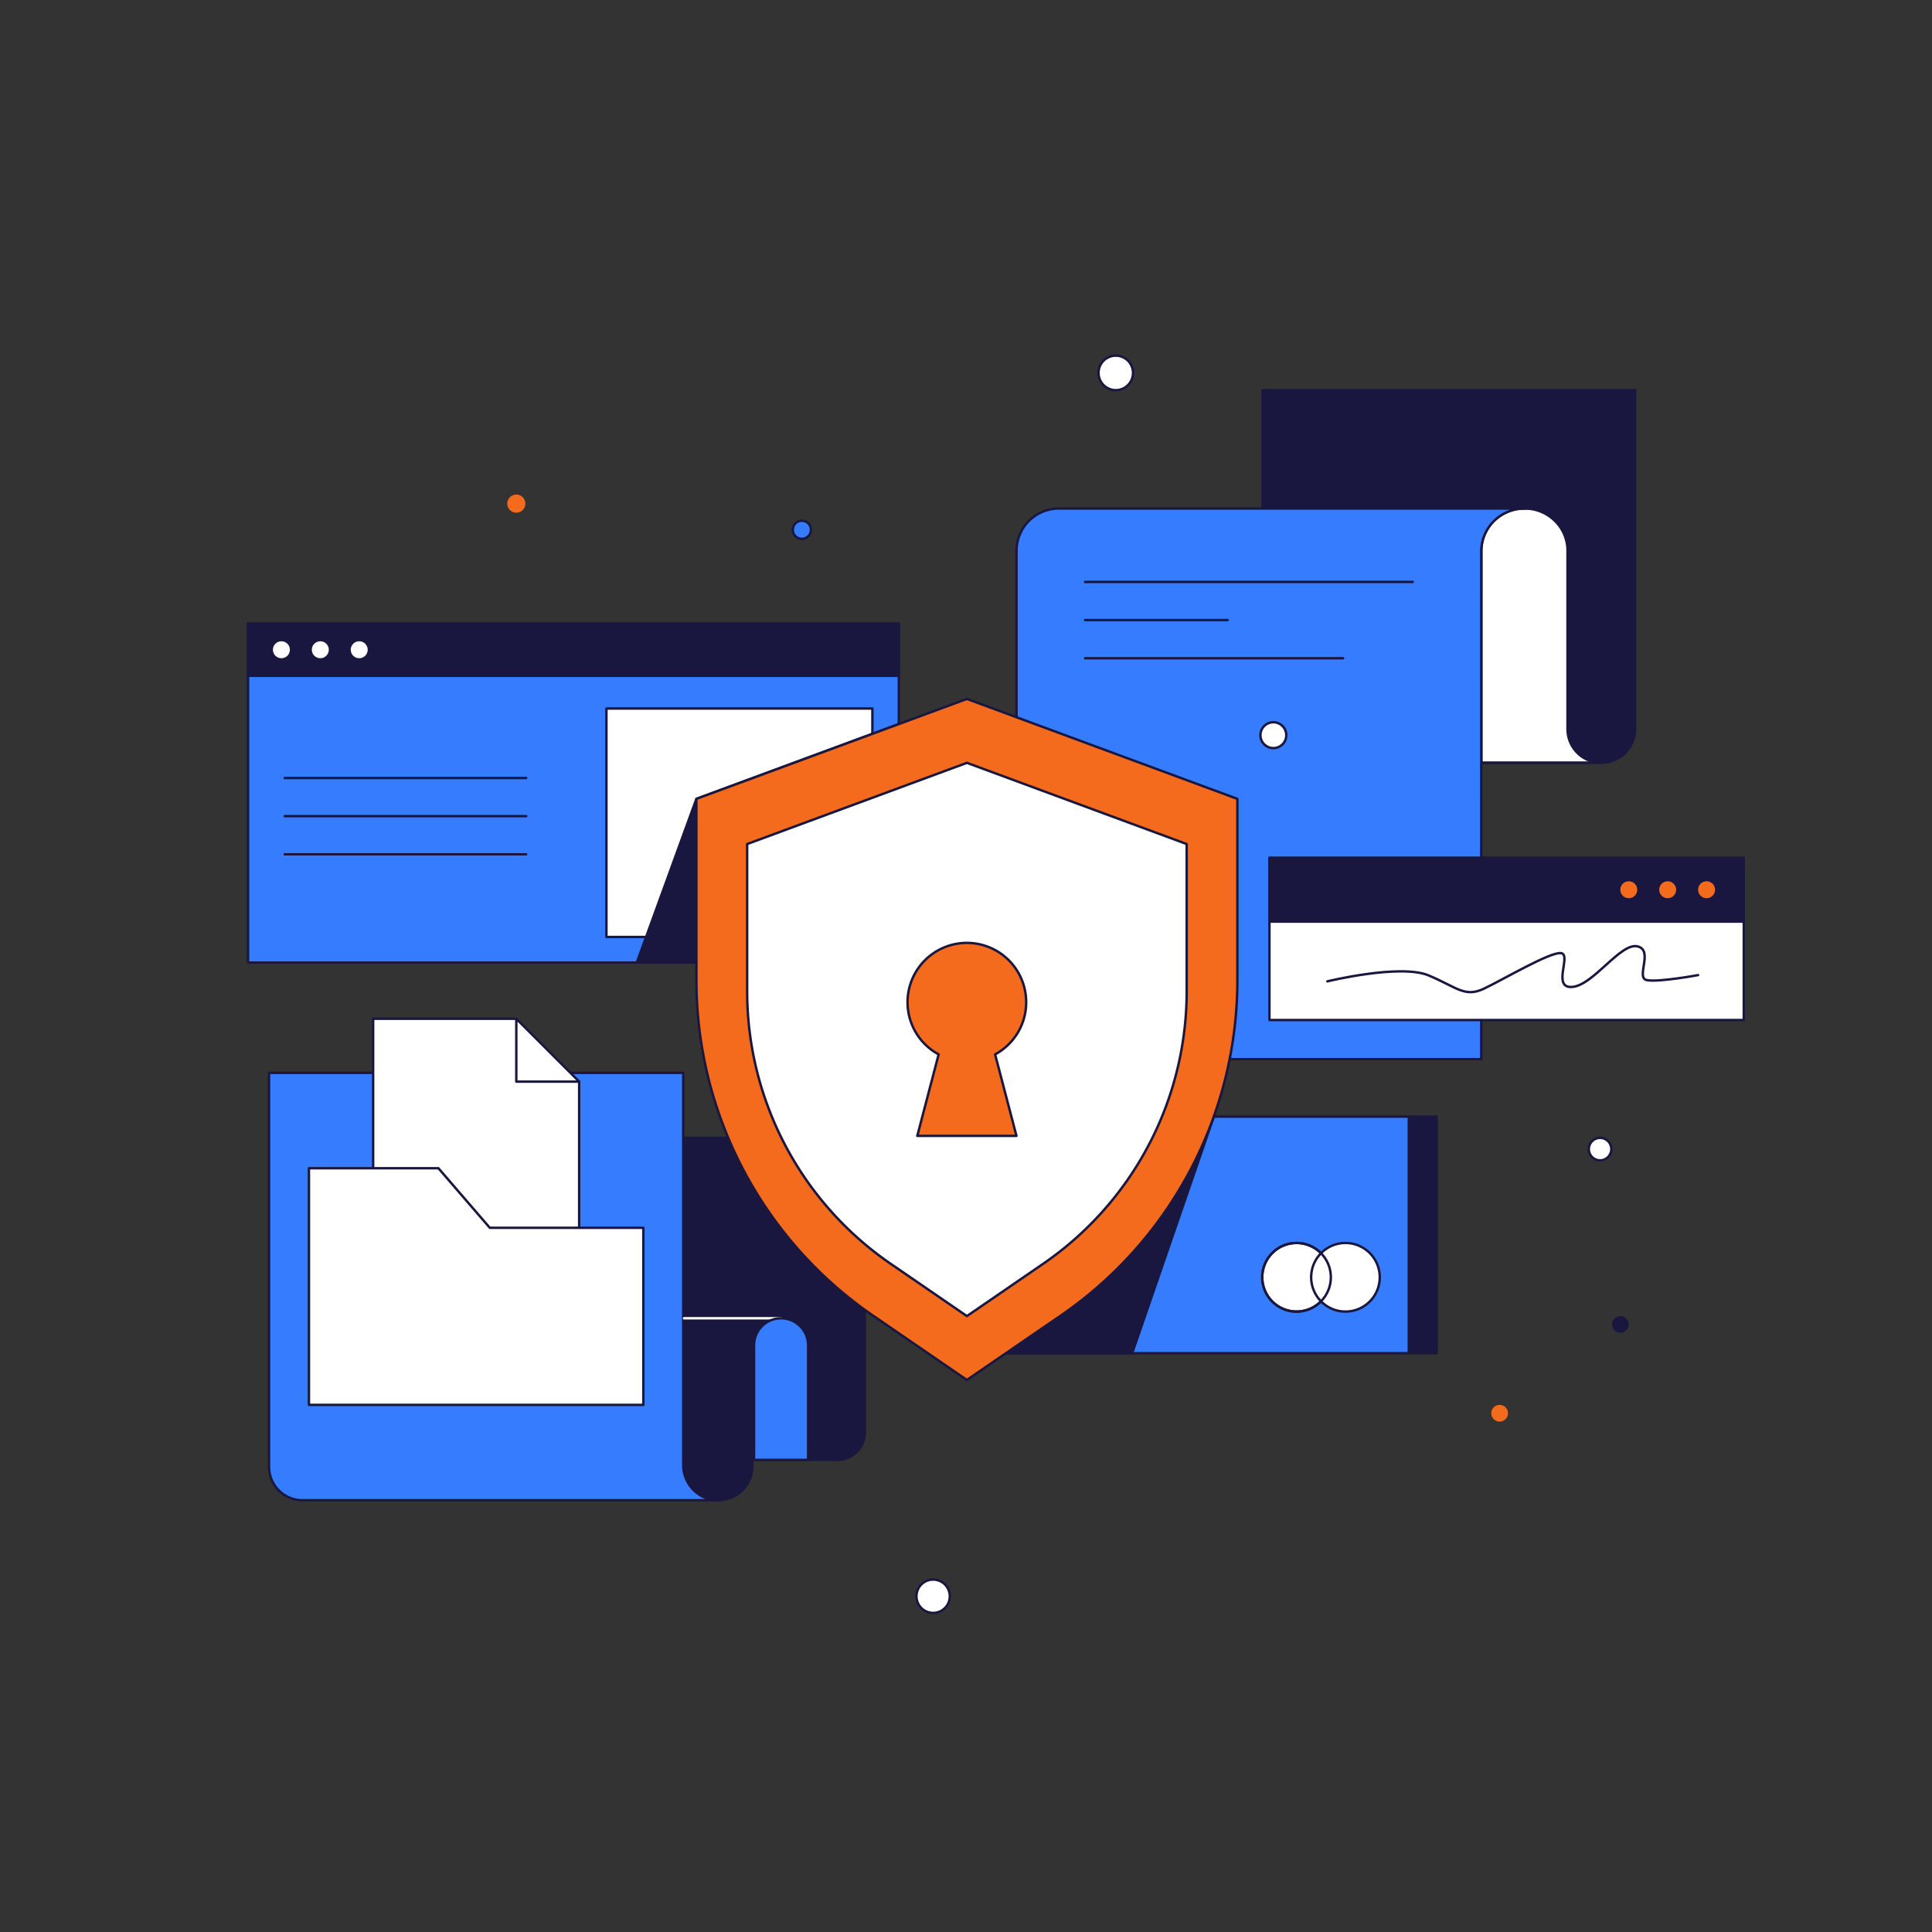 <svg xmlns="http://www.w3.org/2000/svg" xmlns:xlink="http://www.w3.org/1999/xlink" id="Layer_1" data-name="Layer 1" viewBox="0 0 1600 1600"><rect x="0" y="0" width="1600" height="1600" fill="#333333" stroke="none"/><defs><style>.cls-1,.cls-2{fill:#fff;}.cls-1,.cls-4,.cls-5,.cls-6,.cls-9{stroke:#19173F;}.cls-1,.cls-4,.cls-5,.cls-6,.cls-8,.cls-9{stroke-linecap:round;stroke-linejoin:round;stroke-width:2.00px;}.cls-3{clip-path:url(#clip-path);}.cls-4{fill:#367CFF;}.cls-5,.cls-8{fill:none;}.cls-6,.cls-7{fill:#19173F;}.cls-8{stroke:#fff;}.cls-10,.cls-9{fill:#F56B1D;}</style><clipPath id="clip-path"><path class="cls-1" d="M2568.89,464.24l166.58,822c5.3,26.13-11.58,47.34-37.7,47.38l-346.74.56c-26.11,0-51.57-21.1-56.87-47.22L2127.58,465c-5.29-26.12,11.59-47.33,37.7-47.38l98.2-.15a8.3,8.3,0,0,1,7.78,6.45l1.53,7.55c1.69,8.34,9.81,15.08,18.14,15.07l107.24-.18c8.33,0,13.71-6.78,12-15.11l-1.53-7.55a5.15,5.15,0,0,1,5.16-6.48L2512,417C2538.14,417,2563.6,438.12,2568.89,464.24Z"></path></clipPath></defs><title>Artboard 5</title><path class="cls-2" d="M2568.89,464.24l166.58,822c5.3,26.13-11.58,47.34-37.7,47.38l-346.74.56c-26.11,0-51.57-21.1-56.87-47.22L2127.58,465c-5.29-26.12,11.59-47.33,37.7-47.38l98.2-.15a8.3,8.3,0,0,1,7.78,6.45l1.53,7.55c1.69,8.34,9.81,15.08,18.14,15.07l107.24-.18c8.33,0,13.71-6.78,12-15.11l-1.53-7.55a5.15,5.15,0,0,1,5.16-6.48L2512,417C2538.14,417,2563.6,438.12,2568.89,464.24Z"></path><g class="cls-3"><polyline class="cls-1" points="2440.56 606.76 1557.99 1084.3 1795.55 1438.28 2639.69 969.51"></polyline><path class="cls-4" d="M2536.9,1101.79l-741.35,336.49L1558,1084.3l746.53-411.82s-1.69,188.33,73.17,307.77C2468.1,1124.49,2536.9,1101.79,2536.9,1101.79Z"></path></g><path class="cls-5" d="M2568.89,464.24l166.58,822c5.3,26.13-11.58,47.34-37.7,47.38l-346.74.56c-26.11,0-51.57-21.1-56.87-47.22L2127.58,465c-5.29-26.12,11.59-47.33,37.7-47.38l98.2-.15a8.3,8.3,0,0,1,7.78,6.45l1.53,7.55c1.69,8.34,9.81,15.08,18.14,15.07l107.24-.18c8.33,0,13.71-6.78,12-15.11l-1.53-7.55a5.15,5.15,0,0,1,5.16-6.48L2512,417C2538.14,417,2563.6,438.12,2568.89,464.24Z"></path><path class="cls-6" d="M380.81,942.32H716.09a0,0,0,0,1,0,0v244.07A22.65,22.65,0,0,1,693.44,1209H380.81a0,0,0,0,1,0,0V942.32A0,0,0,0,1,380.81,942.32Z"></path><path class="cls-4" d="M595,1242.43H250.48a27.67,27.67,0,0,1-27.66-27.66V888.51h343v324.8A29.13,29.13,0,0,0,595,1242.43Z"></path><polyline class="cls-1" points="479.63 895.75 479.63 1040.93 309.02 1040.93 309.02 843.71 427.59 843.71"></polyline><polygon class="cls-1" points="427.59 895.75 479.63 895.75 427.59 843.71 427.59 895.75"></polygon><polygon class="cls-1" points="532.8 1163.44 255.85 1163.44 255.85 967.5 363.1 967.5 405.64 1016.82 532.8 1016.82 532.8 1163.44"></polygon><circle class="cls-7" cx="594.96" cy="1214.23" r="29.12"></circle><path class="cls-7" d="M565.83,1090.85h81a23.71,23.71,0,0,0-22.78,23.69v99.69H565.83Z"></path><line class="cls-8" x1="566.48" y1="1091.75" x2="646.86" y2="1091.75"></line><rect class="cls-4" x="205.42" y="516.48" width="538.94" height="280.66"></rect><rect class="cls-6" x="205.42" y="516.48" width="538.94" height="43.22"></rect><rect class="cls-1" x="502.22" y="586.78" width="220.26" height="189.19"></rect><line class="cls-5" x1="235.8" y1="644.32" x2="435.76" y2="644.32"></line><line class="cls-5" x1="235.8" y1="675.91" x2="435.76" y2="675.91"></line><line class="cls-5" x1="235.8" y1="707.5" x2="435.76" y2="707.5"></line><circle class="cls-2" cx="233.05" cy="538.09" r="7.03"></circle><circle class="cls-2" cx="265.27" cy="538.09" r="7.03"></circle><circle class="cls-2" cx="297.49" cy="538.09" r="7.03"></circle><polygon class="cls-6" points="527.38 797.14 744.36 797.14 744.36 599.64 576.74 661.58 527.38 797.14"></polygon><rect class="cls-1" x="1045.55" y="421.12" width="274.87" height="210.59"></rect><line class="cls-1" x1="1325.11" y1="631.71" x2="1222.45" y2="631.71"></line><path class="cls-6" d="M1354.14,323.11V603.66a28,28,0,0,1-28,28.05h0a28,28,0,0,1-28-28.05V456c0-19.28-16-34.9-35.66-34.9s-35.65,15.62-35.65,34.9V631.71H1045.55V323.11Z"></path><path class="cls-4" d="M1226.73,877.15H841.84v-421a35,35,0,0,1,35-35h385.52a35.66,35.66,0,0,0-35.66,35.66Z"></path><line class="cls-5" x1="898.63" y1="481.94" x2="1169.95" y2="481.94"></line><line class="cls-5" x1="898.63" y1="513.53" x2="1016.68" y2="513.53"></line><line class="cls-5" x1="898.63" y1="545.12" x2="1112.26" y2="545.12"></line><rect class="cls-4" x="792.43" y="924.72" width="374.43" height="195.95"></rect><polygon class="cls-6" points="937.61 1120.67 814.3 1120.67 814.3 923.16 1005.19 924.72 937.61 1120.67"></polygon><circle class="cls-1" cx="1073.74" cy="1057.78" r="28.42"></circle><circle class="cls-1" cx="1114.25" cy="1057.78" r="28.42"></circle><circle class="cls-5" cx="1073.74" cy="1057.78" r="28.42"></circle><rect class="cls-6" x="1166.86" y="924.72" width="22.86" height="195.95"></rect><path class="cls-9" d="M878.3,1089.64l-77.57,53.19-77.58-53.19A337,337,0,0,1,576.74,811.71V661.58l224-82.77,224,82.77V811.71A337,337,0,0,1,878.3,1089.64Z"></path><path class="cls-1" d="M863.75,1046.71l-63,43.22-63-43.22A273.79,273.79,0,0,1,618.76,820.92V699l182-67.25,182,67.25v122A273.76,273.76,0,0,1,863.75,1046.71Z"></path><path class="cls-9" d="M849.85,830a49.13,49.13,0,1,0-72.51,43.21l-17.68,67.48h82.13l-17.68-67.48A49.11,49.11,0,0,0,849.85,830Z"></path><path class="cls-4" d="M646.86,1091.75a22.39,22.39,0,0,0-22.4,22.39V1209h44.79v-94.9A22.38,22.38,0,0,0,646.86,1091.75Z"></path><path class="cls-6" d="M693.69,1208.88a22.4,22.4,0,0,1-22.4-22.4v-94.89h44.8v94.89A22.4,22.4,0,0,1,693.69,1208.88Z"></path><rect class="cls-1" x="1051.29" y="710.44" width="392.83" height="134.29"></rect><rect class="cls-6" x="1051.29" y="710.44" width="392.83" height="52.8"></rect><circle class="cls-10" cx="1348.88" cy="736.84" r="7.03"></circle><circle class="cls-10" cx="1381.1" cy="736.84" r="7.03"></circle><circle class="cls-10" cx="1413.32" cy="736.84" r="7.03"></circle><path class="cls-5" d="M1099.25,812.72s60.46-14.74,83.89-4.91,29.85,18.51,45.73,11,54.79-30.61,63.86-29.48-7.93,29.48,9.45,28,39.83-36.65,53.74-33.63-1.59,26.08,7.86,28,42.51-4.16,42.51-4.16"></path><circle class="cls-1" cx="1054.54" cy="608.84" r="10.71"></circle><circle class="cls-4" cx="664.08" cy="438.74" r="7.52"></circle><circle class="cls-10" cx="427.59" cy="417.08" r="7.52"></circle><circle class="cls-1" cx="924.04" cy="308.82" r="14.29"></circle><circle class="cls-10" cx="1241.94" cy="1170.38" r="6.94"></circle><circle class="cls-1" cx="1325.11" cy="951.64" r="9.33"></circle><circle class="cls-7" cx="1341.95" cy="1096.88" r="6.94"></circle><circle class="cls-1" cx="772.78" cy="1321.94" r="13.81"></circle></svg>